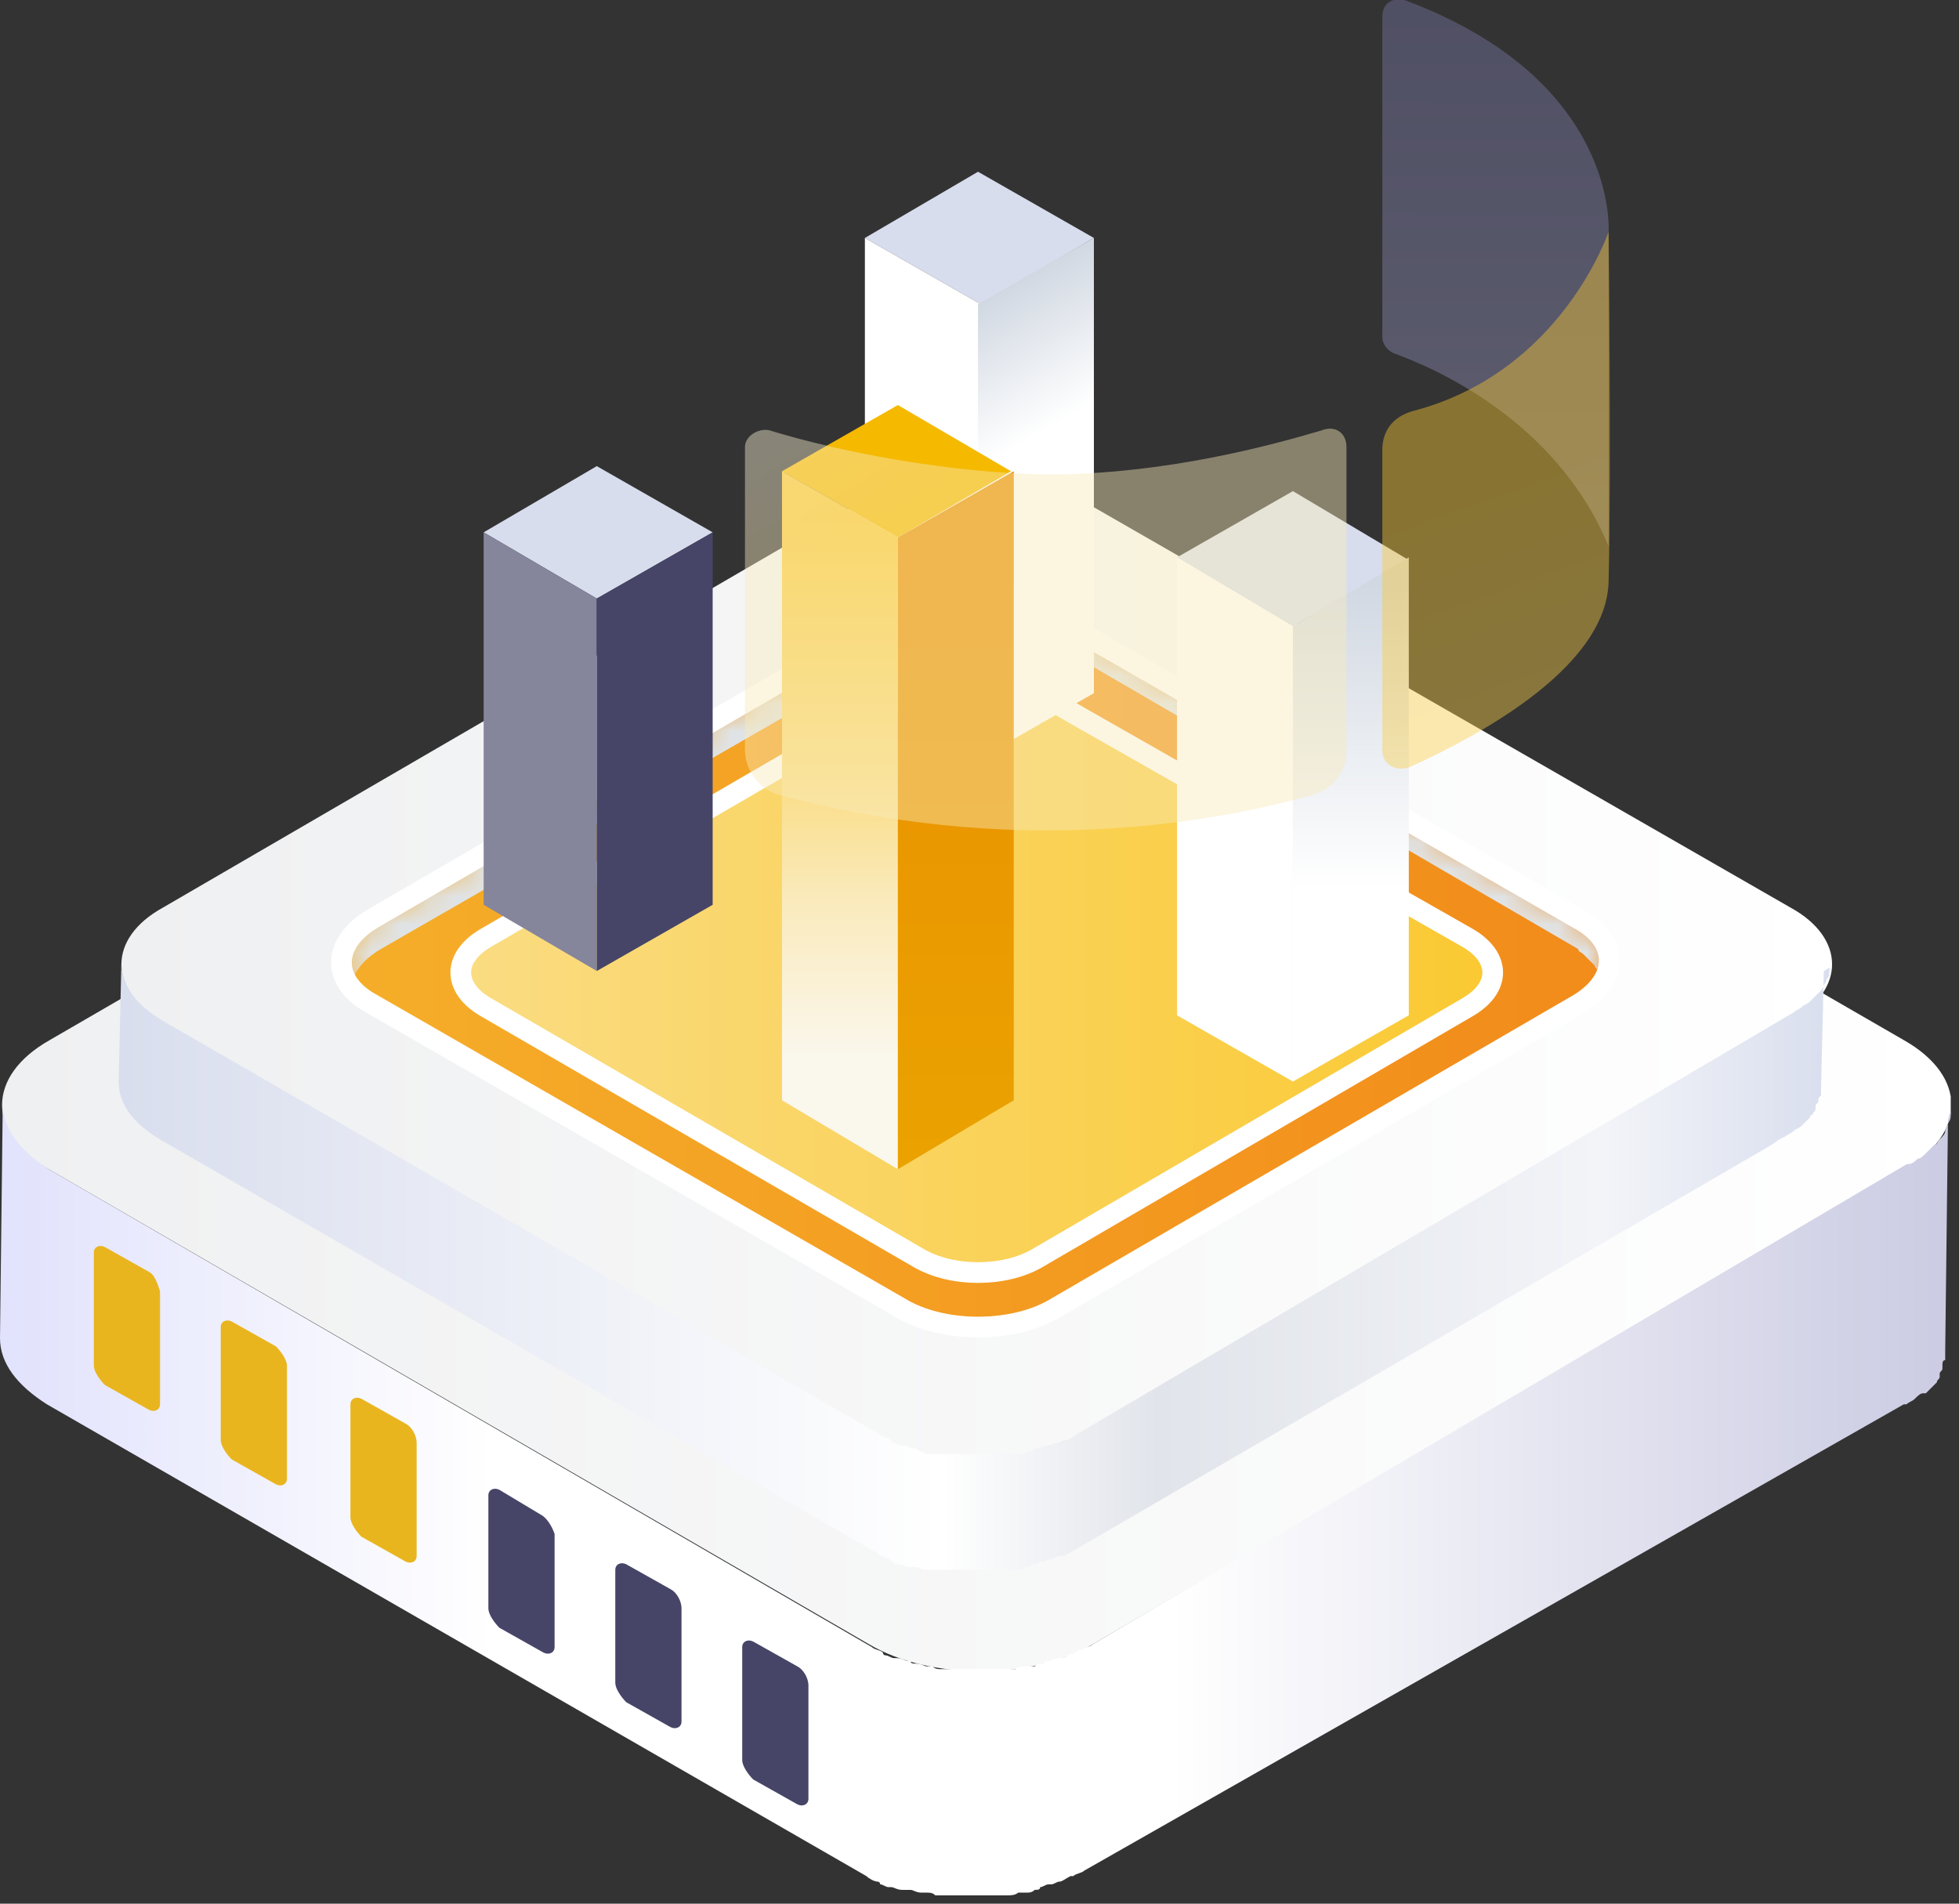 <svg width="71" height="69" viewBox="0 0 71 69" fill="none" xmlns="http://www.w3.org/2000/svg">
<rect x="0" y="0" width="71" height="69" fill="#333333" stroke="none"/>
<g clip-path="url(#clip0_325_4681)">
<path d="M69 37.7C71.3 39 71.3 41.1 69 42.4L39.6 59.6C37.4 60.9 33.7 60.9 31.5 59.6L1.8 42.4C-0.5 41.1 -0.5 39 1.8 37.7L31.3 20.6C33.5 19.3 37.2 19.3 39.4 20.6L69 37.7Z" fill="url(#paint0_linear_325_4681)"/>
<path d="M70.7 40.4C70.7 40.5 70.7 40.6 70.6 40.7C70.6 40.8 70.5 40.9 70.5 41C70.5 41.1 70.4 41.2 70.3 41.3C70.2 41.4 70.2 41.5 70.1 41.5C70 41.6 69.9 41.7 69.8 41.8C69.7 41.9 69.6 42 69.5 42C69.4 42.1 69.3 42.2 69.1 42.2L39.6 59.6C39.5 59.7 39.3 59.7 39.2 59.8H39.1C39 59.9 38.9 59.9 38.7 60C38.6 60.1 38.4 60.1 38.3 60.1C38.2 60.1 38.1 60.2 38 60.2C37.9 60.2 37.9 60.2 37.8 60.3C37.7 60.3 37.6 60.3 37.5 60.4C37.4 60.4 37.3 60.4 37.3 60.4H37.2C37.1 60.4 36.9 60.4 36.8 60.5H36.7C36.6 60.5 36.5 60.5 36.5 60.5C36.4 60.5 36.2 60.5 36.1 60.5C36 60.5 35.9 60.5 35.9 60.5C35.8 60.5 35.7 60.5 35.6 60.5C35.5 60.5 35.4 60.5 35.3 60.5C35.2 60.5 35.1 60.5 35 60.5C34.9 60.5 34.8 60.5 34.7 60.5C34.6 60.5 34.5 60.5 34.4 60.5C34.3 60.5 34.2 60.5 34.1 60.5C34 60.5 33.9 60.5 33.8 60.4C33.7 60.4 33.6 60.4 33.6 60.4C33.5 60.4 33.4 60.3 33.2 60.3C33.1 60.3 33 60.3 33 60.2H32.9C32.8 60.2 32.7 60.1 32.5 60.1H32.4C32.3 60.1 32.2 60 32.1 60C32.1 60 32 60 32 59.9C31.9 59.8 31.7 59.8 31.6 59.7L1.8 42.4C0.7 41.7 0.1 40.9 0.1 40L0 48.5C0 49.4 0.6 50.2 1.7 50.9L31.4 68C31.5 68.1 31.7 68.2 31.8 68.2C31.8 68.2 31.9 68.2 31.9 68.3C32 68.3 32.1 68.4 32.2 68.4H32.3C32.4 68.4 32.5 68.5 32.7 68.5H32.8H32.9H33C33.1 68.5 33.2 68.6 33.4 68.6H33.5H33.6C33.7 68.6 33.8 68.6 33.9 68.7H34H34.1C34.2 68.7 34.3 68.7 34.4 68.7H34.5H34.6C34.7 68.7 34.8 68.7 34.9 68.7H35H35.1C35.2 68.7 35.3 68.7 35.4 68.7C35.5 68.7 35.5 68.7 35.6 68.7H35.7C35.8 68.7 36 68.7 36.1 68.7C36.2 68.7 36.2 68.7 36.3 68.7C36.3 68.7 36.3 68.7 36.4 68.7H36.5C36.6 68.7 36.8 68.7 36.9 68.6H37C37.1 68.6 37.1 68.6 37.2 68.6C37.3 68.6 37.4 68.6 37.5 68.5C37.6 68.5 37.7 68.5 37.7 68.4C37.8 68.4 37.9 68.3 38 68.3C38 68.3 38 68.3 38.1 68.3C38.2 68.3 38.3 68.2 38.4 68.2C38.5 68.2 38.6 68.1 38.8 68H38.9C39 67.9 39.2 67.9 39.3 67.8L69 50.9C69 50.9 69 50.9 69.1 50.9C69.2 50.8 69.3 50.8 69.4 50.7C69.5 50.6 69.6 50.5 69.7 50.5C69.7 50.5 69.7 50.5 69.8 50.5C69.9 50.4 69.9 50.4 70 50.3L70.1 50.2L70.2 50.1C70.2 50 70.3 50 70.3 49.9C70.3 49.9 70.3 49.9 70.3 49.8C70.3 49.7 70.4 49.7 70.4 49.6C70.4 49.6 70.4 49.6 70.4 49.5C70.4 49.4 70.4 49.3 70.5 49.3C70.5 49.2 70.5 49.1 70.5 49.1C70.5 49.1 70.5 49.1 70.5 49L70.6 40.6C70.7 40.2 70.7 40.3 70.7 40.4Z" fill="url(#paint1_linear_325_4681)"/>
<path d="M5.4 46.1L3.8 45.2C3.6 45.1 3.4 45.2 3.4 45.4V49.5C3.4 49.7 3.6 50 3.8 50.2L5.4 51.1C5.6 51.2 5.8 51.1 5.8 50.9V46.8C5.7 46.5 5.6 46.2 5.4 46.1Z" fill="#E9B51F"/>
<path d="M10 48.8L8.4 47.9C8.2 47.8 8 47.9 8 48.1V52.2C8 52.4 8.2 52.7 8.4 52.9L10 53.8C10.2 53.9 10.4 53.8 10.4 53.6V49.5C10.4 49.3 10.2 49 10 48.8Z" fill="#E9B51F"/>
<path d="M14.7 51.6L13.1 50.7C12.9 50.6 12.7 50.7 12.7 50.9V55C12.7 55.2 12.9 55.5 13.1 55.7L14.7 56.6C14.9 56.7 15.1 56.6 15.1 56.4V52.3C15.1 52 14.9 51.7 14.7 51.6Z" fill="#E9B51F"/>
<path d="M19.6 54.9L18.1 54C17.9 53.9 17.7 54 17.7 54.2V58.3C17.7 58.5 17.9 58.8 18.1 59L19.7 59.9C19.9 60 20.1 59.9 20.1 59.7V55.6C20 55.3 19.8 55 19.6 54.9Z" fill="#464568"/>
<path d="M24.3 57.6L22.7 56.7C22.5 56.6 22.3 56.7 22.3 56.9V61C22.3 61.2 22.5 61.5 22.7 61.7L24.3 62.6C24.5 62.7 24.7 62.6 24.7 62.4V58.3C24.7 58 24.5 57.7 24.3 57.6Z" fill="#464568"/>
<path d="M28.9 60.4L27.3 59.5C27.1 59.4 26.9 59.5 26.9 59.7V63.8C26.9 64 27.1 64.3 27.3 64.5L28.9 65.4C29.1 65.5 29.3 65.4 29.3 65.2V61.1C29.3 60.8 29.1 60.5 28.9 60.4Z" fill="#464568"/>
<path d="M64.9 32.9C66.9 34 66.9 35.9 64.9 37L39 52C37 53.1 33.8 53.1 31.9 52L5.9 37C3.9 35.9 3.9 34 5.9 32.9L31.7 17.9C33.7 16.8 36.9 16.8 38.8 17.9L64.9 32.9Z" fill="url(#paint2_linear_325_4681)"/>
<path d="M66.3 35.2C66.3 35.3 66.3 35.4 66.2 35.5C66.2 35.6 66.1 35.7 66.1 35.7C66.1 35.8 66 35.9 66 35.9C65.9 36 65.9 36 65.8 36.1C65.7 36.2 65.7 36.2 65.6 36.3C65.5 36.4 65.4 36.4 65.3 36.5C65.2 36.6 65.1 36.6 65 36.7L39 52C38.9 52.1 38.8 52.1 38.7 52.2H38.6C38.5 52.2 38.4 52.3 38.3 52.3C38.2 52.3 38.1 52.4 37.9 52.4C37.8 52.4 37.7 52.5 37.6 52.5C37.5 52.5 37.5 52.5 37.4 52.6C37.3 52.6 37.2 52.6 37.1 52.7C37 52.7 37 52.7 36.9 52.7H36.8C36.7 52.7 36.6 52.7 36.5 52.7H36.4C36.3 52.7 36.3 52.7 36.2 52.7C36.1 52.7 36 52.7 35.9 52.7C35.8 52.7 35.8 52.7 35.7 52.7C35.6 52.7 35.5 52.7 35.4 52.7C35.3 52.7 35.2 52.7 35.2 52.7C35.1 52.7 35 52.7 34.9 52.7C34.8 52.7 34.7 52.7 34.7 52.7C34.6 52.7 34.5 52.7 34.4 52.7C34.3 52.7 34.2 52.7 34.2 52.7C34.1 52.7 34 52.7 33.9 52.7C33.8 52.7 33.8 52.7 33.7 52.7C33.6 52.7 33.5 52.7 33.4 52.6C33.3 52.6 33.3 52.6 33.2 52.5H33.1C33 52.5 32.9 52.4 32.8 52.4H32.7C32.6 52.4 32.5 52.3 32.4 52.3C32.4 52.3 32.3 52.3 32.3 52.2C32.2 52.1 32 52.1 31.9 52L5.9 37C4.9 36.4 4.4 35.7 4.4 34.9L4.3 39.2C4.3 40 4.8 40.7 5.8 41.3L31.8 56.3C31.9 56.4 32 56.4 32.2 56.5C32.2 56.5 32.3 56.5 32.3 56.6C32.4 56.6 32.4 56.7 32.5 56.7H32.6C32.7 56.7 32.8 56.8 32.9 56.8H33C33 56.8 33 56.8 33.1 56.8H33.2C33.3 56.8 33.4 56.9 33.5 56.9H33.6H33.7C33.8 56.9 33.9 56.9 34 56.9H34.1H34.2C34.3 56.9 34.4 56.9 34.5 56.9H34.6H34.7C34.8 56.9 34.9 56.9 35 56.9H35.1H35.2C35.3 56.9 35.4 56.9 35.5 56.9H35.6H35.7C35.8 56.9 35.9 56.9 36 56.9H36.1C36.1 56.9 36.1 56.9 36.2 56.9H36.3C36.4 56.9 36.5 56.9 36.6 56.9H36.7C36.8 56.9 36.8 56.9 36.9 56.9C37 56.9 37.1 56.9 37.2 56.8C37.3 56.8 37.3 56.8 37.4 56.7C37.5 56.7 37.6 56.7 37.7 56.6C37.7 56.6 37.7 56.6 37.8 56.6C37.9 56.6 38 56.5 38.1 56.5C38.2 56.5 38.3 56.4 38.4 56.4H38.5C38.6 56.3 38.7 56.3 38.4 56.5L64.2 41.5C64.6 41.2 64.7 41.2 64.7 41.2C64.8 41.1 64.9 41.1 65 41C65.1 40.9 65.2 40.9 65.3 40.8C65.4 40.7 65.4 40.7 65.5 40.6L65.6 40.5C65.6 40.5 65.6 40.4 65.7 40.4C65.7 40.3 65.8 40.3 65.8 40.2C65.8 40.2 65.8 40.2 65.8 40.1C65.8 40 65.9 40 65.9 39.9C65.9 39.8 65.9 39.8 66 39.7C66 39.6 66 39.6 66 39.5L66.1 35.2C66.4 35 66.3 35.1 66.3 35.2Z" fill="url(#paint3_linear_325_4681)"/>
<path d="M57.2 33.3C58.7 34.1 58.7 35.5 57.2 36.4L38.1 47.5C36.6 48.3 34.3 48.3 32.8 47.5L13.5 36.4C12 35.6 12 34.2 13.5 33.3L32.6 22.2C34.1 21.4 36.4 21.4 37.9 22.2L57.2 33.3Z" fill="url(#paint4_linear_325_4681)"/>
<mask id="mask0_325_4681" style="mask-type:luminance" maskUnits="userSpaceOnUse" x="12" y="21" width="47" height="28">
<path d="M57.2 33.3C58.7 34.1 58.7 35.5 57.2 36.4L38.1 47.5C36.6 48.3 34.3 48.3 32.8 47.5L13.5 36.4C12 35.6 12 34.2 13.5 33.3L32.6 22.2C34.1 21.4 36.4 21.4 37.9 22.2L57.2 33.3Z" fill="white"/>
</mask>
<g mask="url(#mask0_325_4681)">
<path d="M58.1 35.8C58.1 35.7 58.1 35.7 58.1 35.6C58.1 35.5 58.1 35.5 58 35.4C58 35.3 57.9 35.3 57.9 35.2C57.9 35.1 57.8 35.1 57.8 35C57.7 34.9 57.7 34.9 57.6 34.8C57.5 34.7 57.5 34.7 57.4 34.6C57.3 34.5 57.2 34.5 57.2 34.4L38.3 23.4C38.2 23.4 38.1 23.3 38.1 23.3C38.1 23.3 38.1 23.3 38 23.3C37.9 23.3 37.8 23.2 37.8 23.2C37.7 23.2 37.6 23.1 37.5 23.1C37.4 23.1 37.4 23.1 37.3 23H37.2C37.1 23 37.1 23 37 23H36.9C36.9 23 36.9 23 36.8 23C36.7 23 36.6 23 36.5 23C36.5 23 36.5 23 36.4 23H36.3C36.2 23 36.1 23 36 23C35.9 23 35.9 23 35.8 23C35.7 23 35.7 23 35.6 23C35.5 23 35.5 23 35.4 23C35.3 23 35.3 23 35.2 23C35.1 23 35.1 23 35 23C34.9 23 34.9 23 34.8 23C34.7 23 34.7 23 34.6 23C34.5 23 34.5 23 34.4 23C34.3 23 34.3 23 34.2 23C34.1 23 34 23 34 23.1H33.9H33.8C33.7 23.1 33.6 23.1 33.6 23.2C33.6 23.2 33.6 23.2 33.5 23.2C33.4 23.2 33.4 23.3 33.3 23.3H33.2C33.1 23.3 33 23.4 32.9 23.4L13.8 34.4C13.1 34.8 12.7 35.4 12.7 35.9V34.6C12.7 34 13.1 33.5 13.8 33.1L32.9 22.1C33 22 33.1 22 33.2 22H33.3C33.4 22 33.4 21.9 33.5 21.9C33.5 21.9 33.5 21.9 33.6 21.9C33.7 21.9 33.7 21.8 33.8 21.8H33.9C33.9 21.8 33.9 21.8 34 21.8H34.1C34.2 21.8 34.3 21.8 34.3 21.7C34.3 21.7 34.3 21.7 34.4 21.7H34.5C34.6 21.7 34.6 21.7 34.7 21.7H34.8H34.9C35 21.7 35 21.7 35.1 21.7H35.2H35.3C35.4 21.7 35.4 21.7 35.5 21.7H35.6H35.7C35.8 21.7 35.8 21.7 35.9 21.7H36C36 21.7 36 21.7 36.1 21.7C36.2 21.7 36.3 21.7 36.4 21.7H36.5C36.5 21.7 36.5 21.7 36.6 21.7C36.7 21.7 36.8 21.7 36.9 21.7C36.9 21.7 36.9 21.7 37 21.7H37.1C37.2 21.7 37.2 21.7 37.3 21.7H37.4C37.5 21.7 37.5 21.7 37.6 21.8C37.7 21.8 37.8 21.9 37.8 21.9C37.9 21.9 38 22 38 22C38 22 38 22 38.1 22C38.2 22 38.3 22.1 38.3 22.1L57.2 33.1C57.3 33.1 57.3 33.2 57.4 33.2C57.5 33.2 57.5 33.3 57.6 33.4L57.7 33.5C57.7 33.5 57.7 33.6 57.8 33.6C57.8 33.6 57.8 33.6 57.8 33.7L57.9 33.8C57.9 33.8 57.9 33.9 58 33.9V34C58 34.1 58 34.1 58 34.2V35.5C58.1 35.9 58.1 35.9 58.1 35.8Z" fill="#E0E3E5"/>
</g>
<path d="M57.2 33.3C58.7 34.1 58.7 35.5 57.2 36.4L38.1 47.5C36.6 48.3 34.3 48.3 32.8 47.5L13.5 36.4C12 35.6 12 34.2 13.5 33.3L32.6 22.2C34.1 21.4 36.4 21.4 37.9 22.2L57.2 33.3Z" stroke="white" stroke-width="0.75" stroke-miterlimit="10"/>
<path d="M53.2 34C54.4 34.7 54.4 35.8 53.2 36.5L37.6 45.6C36.4 46.3 34.5 46.3 33.3 45.6L17.6 36.5C16.4 35.8 16.4 34.7 17.6 34L33.1 25C34.3 24.3 36.2 24.3 37.4 25L53.2 34Z" fill="url(#paint5_linear_325_4681)"/>
<path d="M53.2 34C54.4 34.7 54.4 35.8 53.2 36.5L37.6 45.6C36.4 46.3 34.5 46.3 33.3 45.6L17.6 36.5C16.4 35.8 16.4 34.7 17.6 34L33.1 25C34.3 24.3 36.2 24.3 37.4 25L53.2 34Z" stroke="white" stroke-width="0.75" stroke-miterlimit="10"/>
<path d="M35.546 11.025L31.346 8.625L35.446 6.225L39.646 8.625L35.546 11.025Z" fill="#D8DDED"/>
<path d="M35.546 27.525L31.346 25.125V8.625L35.546 11.025V27.525Z" fill="white"/>
<path d="M35.446 27.525L39.646 25.125V8.625L35.446 11.025V27.525Z" fill="url(#paint6_linear_325_4681)"/>
<path d="M21.629 21.695L17.529 19.295L21.629 16.895L25.829 19.295L21.629 21.695Z" fill="#D8DDED"/>
<path d="M21.629 35.195L17.529 32.795V19.295L21.629 21.695V35.195Z" fill="#85859C"/>
<path d="M21.629 35.195L25.829 32.795V19.295L21.629 21.695V35.195Z" fill="#464568"/>
<path d="M32.542 19.48L28.342 17.081L32.542 14.681L36.642 17.081L32.542 19.48Z" fill="#F5B900"/>
<path d="M32.542 42.38L28.342 39.88V17.081L32.542 19.48V42.38Z" fill="url(#paint7_linear_325_4681)"/>
<path d="M32.542 42.38L36.742 39.88V17.081L32.542 19.48V42.38Z" fill="url(#paint8_linear_325_4681)"/>
<path d="M46.859 22.701L42.659 20.201L46.859 17.801L51.059 20.301L46.859 22.701Z" fill="#D8DDED"/>
<path d="M46.859 39.201L42.659 36.801V20.201L46.859 22.701V39.201Z" fill="white"/>
<path d="M46.859 39.201L51.059 36.801V20.201L46.859 22.701V39.201Z" fill="url(#paint9_linear_325_4681)"/>
<path opacity="0.43" d="M27 27.2C27 27.9 27.5 28.6 28.2 28.8C30 29.3 33.6 30.1 37.9 30.1C42.4 30.1 45.9 29.3 47.6 28.8C48.3 28.6 48.8 28 48.8 27.2V16.2C48.8 15.7 48.4 15.4 47.9 15.6C46.2 16.1 42.3 17.2 37.9 17.2C33.5 17.1 29.5 16.1 27.9 15.6C27.5 15.5 27 15.8 27 16.2V27.2Z" fill="url(#paint10_linear_325_4681)"/>
<path opacity="0.67" d="M58.3 8.4C58.3 8.4 58.7 2.9 50.9 -1.52737e-06C50.5 -0.1 50.1 0.1 50.1 0.6V12.2C50.1 12.5 50.3 12.7 50.5 12.8C51.9 13.3 56.4 15.2 58.3 19.8V8.4Z" fill="url(#paint11_linear_325_4681)"/>
<path opacity="0.43" d="M50.1 16.3V27.2C50.1 27.7 50.6 28 51.1 27.8C53.3 26.8 58.2 24.3 58.3 21.1C58.4 17.1 58.3 8.4 58.3 8.4C58.3 8.4 56.6 13.5 51.2 14.9C50.5 15.1 50.1 15.6 50.1 16.3Z" fill="url(#paint12_linear_325_4681)"/>
</g>
<defs>
<linearGradient id="paint0_linear_325_4681" x1="0.06" y1="40.071" x2="70.705" y2="40.071" gradientUnits="userSpaceOnUse">
<stop stop-color="#EFF0F1"/>
<stop offset="1" stop-color="white"/>
</linearGradient>
<linearGradient id="paint1_linear_325_4681" x1="0" y1="54.5" x2="70.705" y2="54.5" gradientUnits="userSpaceOnUse">
<stop stop-color="#E1E2FC"/>
<stop offset="0.253" stop-color="white"/>
<stop offset="0.6" stop-color="white"/>
<stop offset="1" stop-color="#CBCBE3"/>
</linearGradient>
<linearGradient id="paint2_linear_325_4681" x1="4.404" y1="34.933" x2="66.353" y2="34.933" gradientUnits="userSpaceOnUse">
<stop stop-color="#EFF0F1"/>
<stop offset="1" stop-color="white"/>
</linearGradient>
<linearGradient id="paint3_linear_325_4681" x1="4.351" y1="46.064" x2="66.354" y2="46.064" gradientUnits="userSpaceOnUse">
<stop stop-color="#D9DEEE"/>
<stop offset="0.48" stop-color="white"/>
<stop offset="0.607" stop-color="#E1E4EA"/>
<stop offset="0.867" stop-color="#F2F4F8"/>
<stop offset="1" stop-color="#D9DEEE"/>
</linearGradient>
<linearGradient id="paint4_linear_325_4681" x1="12.397" y1="34.864" x2="58.308" y2="34.864" gradientUnits="userSpaceOnUse">
<stop stop-color="#F5AE29"/>
<stop offset="1" stop-color="#F28B1A"/>
</linearGradient>
<linearGradient id="paint5_linear_325_4681" x1="16.611" y1="35.299" x2="54.094" y2="35.299" gradientUnits="userSpaceOnUse">
<stop stop-color="#FADC82"/>
<stop offset="1" stop-color="#FAC932"/>
</linearGradient>
<linearGradient id="paint6_linear_325_4681" x1="34.008" y1="11.858" x2="41.161" y2="24.247" gradientUnits="userSpaceOnUse">
<stop stop-color="#D1D8E2"/>
<stop offset="0.362" stop-color="white"/>
</linearGradient>
<linearGradient id="paint7_linear_325_4681" x1="30.463" y1="40.623" x2="30.463" y2="18.767" gradientUnits="userSpaceOnUse">
<stop offset="0.1" stop-color="#FAF7ED"/>
<stop offset="0.371" stop-color="#FAEABB"/>
<stop offset="0.579" stop-color="#FADC82"/>
<stop offset="1" stop-color="#FAC932"/>
</linearGradient>
<linearGradient id="paint8_linear_325_4681" x1="34.633" y1="20.704" x2="34.633" y2="61.83" gradientUnits="userSpaceOnUse">
<stop stop-color="#EA8F00"/>
<stop offset="1" stop-color="#EBB400"/>
</linearGradient>
<linearGradient id="paint9_linear_325_4681" x1="48.982" y1="21.125" x2="48.982" y2="51.642" gradientUnits="userSpaceOnUse">
<stop stop-color="#D1D8E2"/>
<stop offset="0.362" stop-color="white"/>
</linearGradient>
<linearGradient id="paint10_linear_325_4681" x1="25.342" y1="12.078" x2="29.786" y2="19.889" gradientUnits="userSpaceOnUse">
<stop stop-color="#FAF7ED"/>
<stop offset="1" stop-color="#FAEABB"/>
</linearGradient>
<linearGradient id="paint11_linear_325_4681" x1="54.132" y1="35.681" x2="54.272" y2="-21.472" gradientUnits="userSpaceOnUse">
<stop stop-color="#85859C"/>
<stop offset="1" stop-color="#464568"/>
</linearGradient>
<linearGradient id="paint12_linear_325_4681" x1="55.946" y1="45.376" x2="47.009" y2="20.346" gradientUnits="userSpaceOnUse">
<stop stop-color="#FADC82"/>
<stop offset="1" stop-color="#FAC932"/>
</linearGradient>
<clipPath id="clip0_325_4681">
<rect width="70.7" height="68.9" fill="white"/>
</clipPath>
</defs>
</svg>
